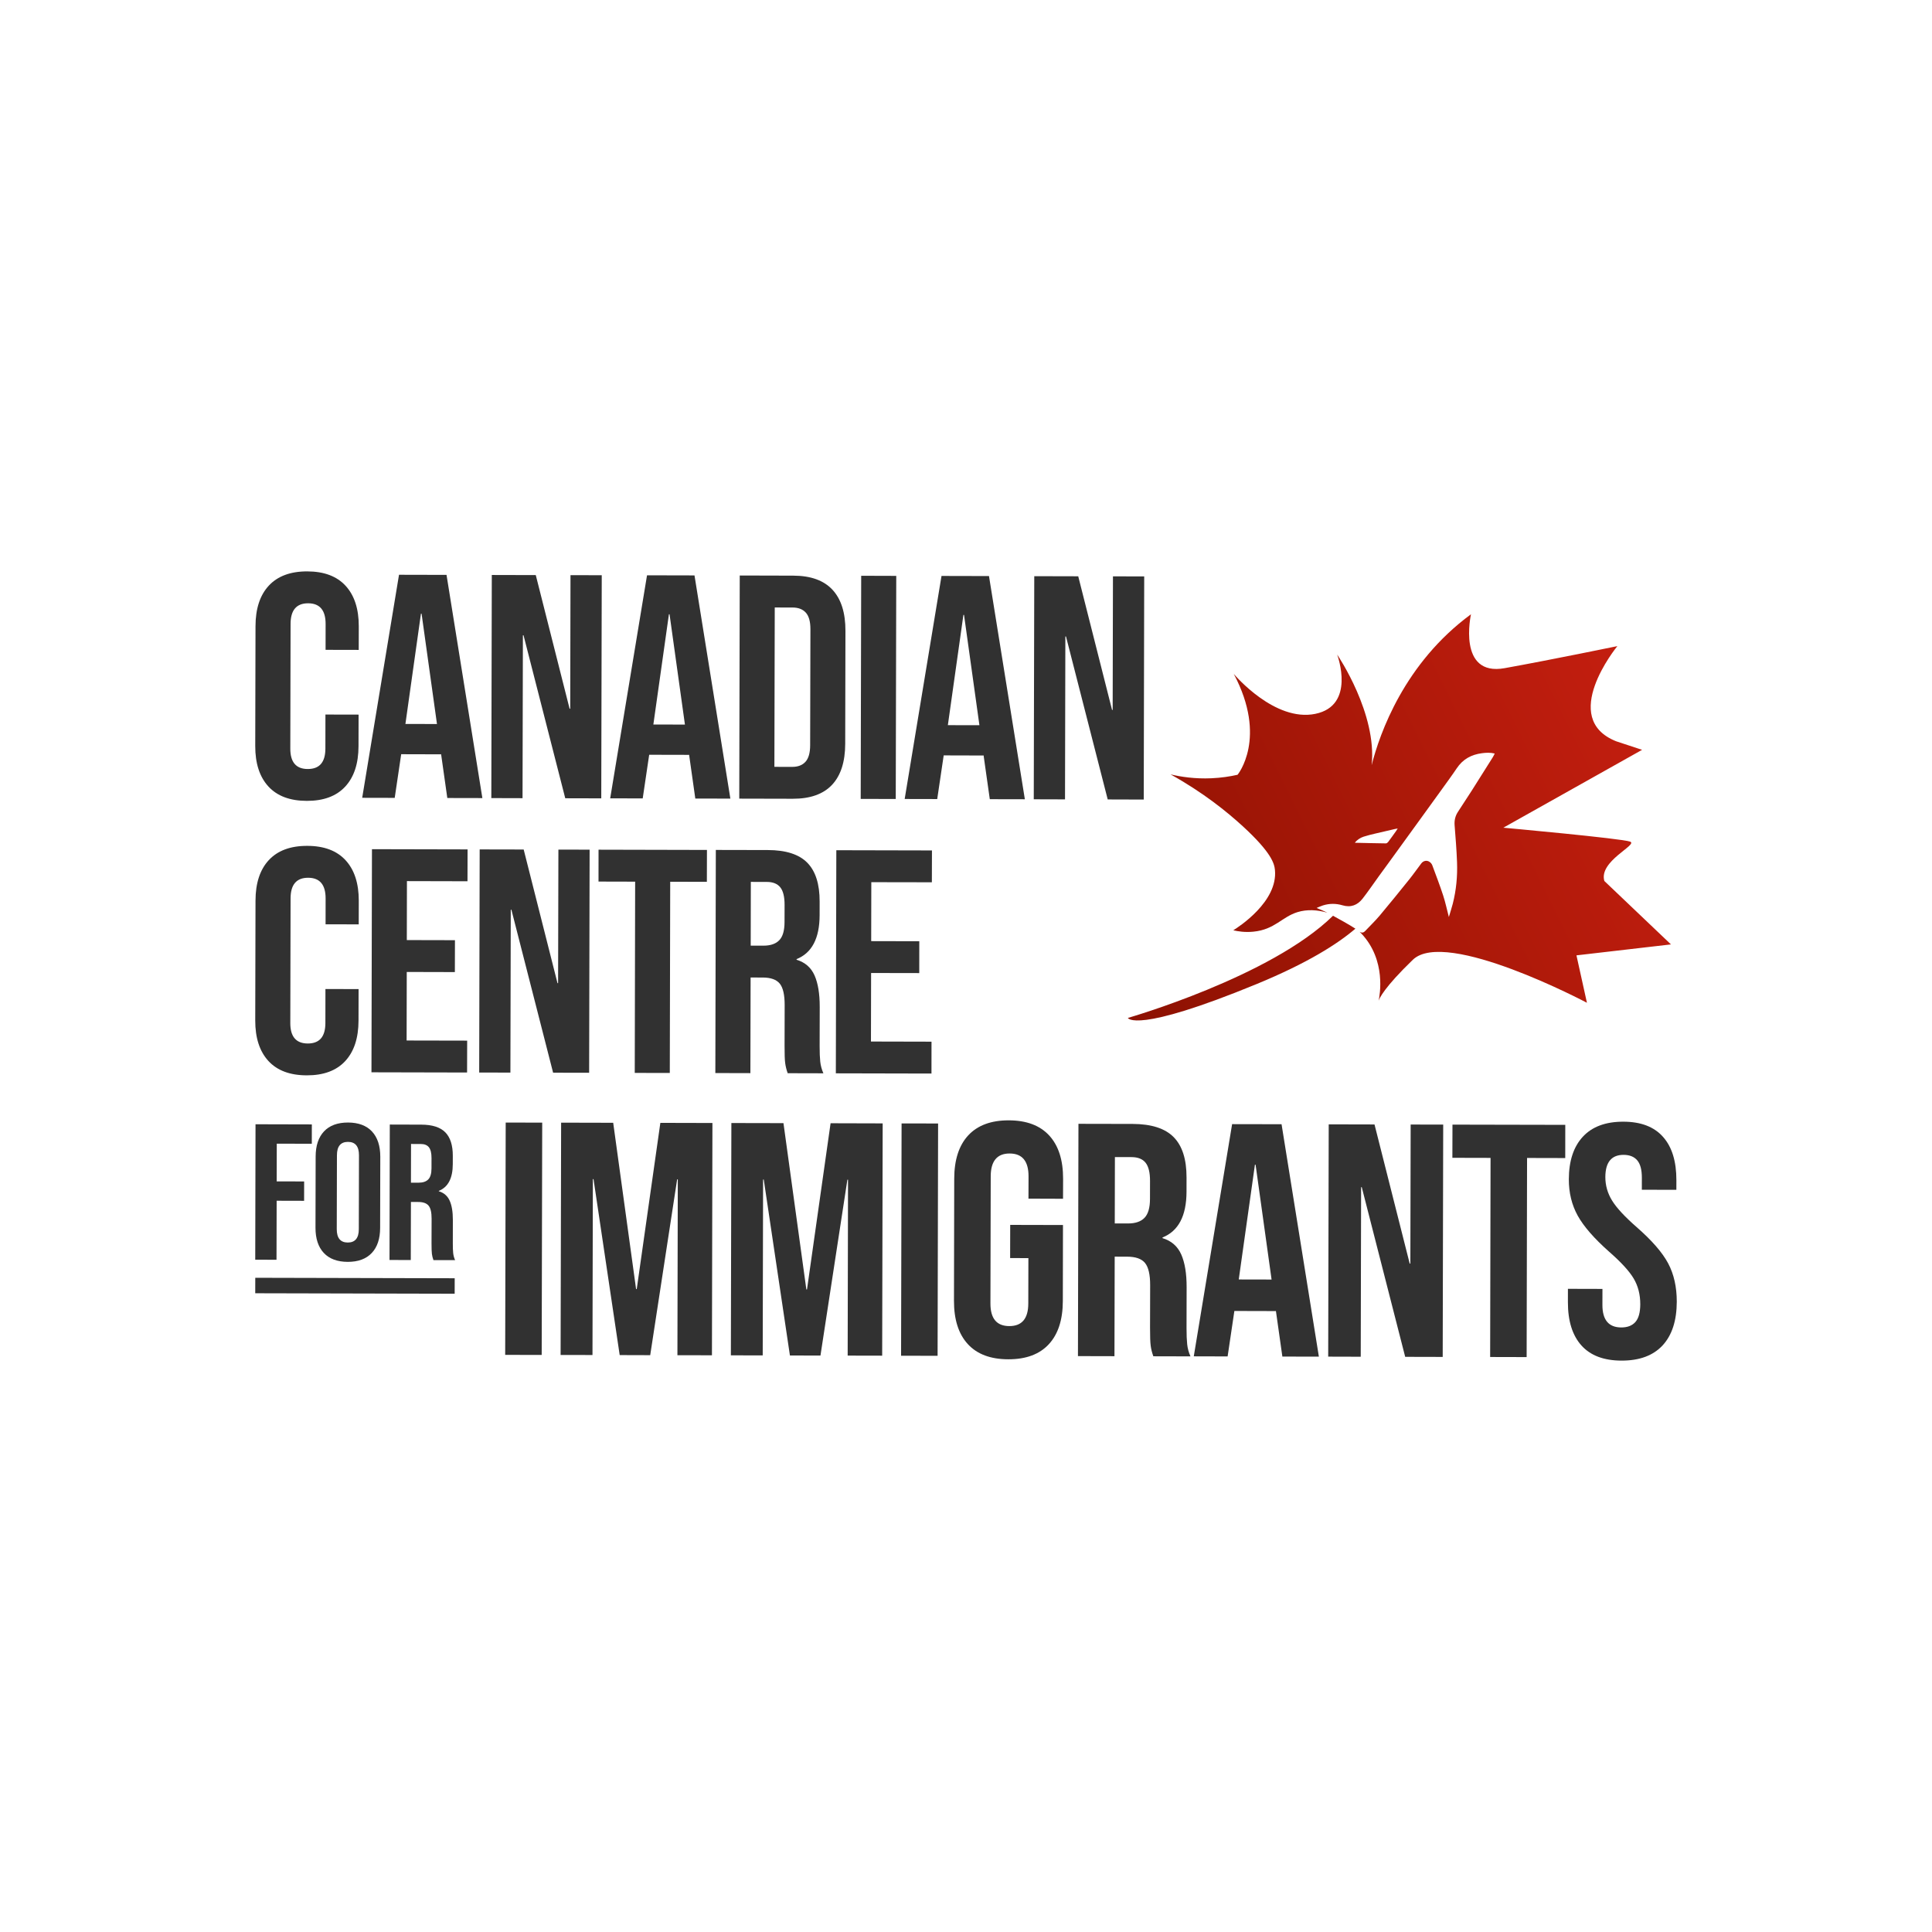 <?xml version="1.0" encoding="utf-8"?>
<!-- Generator: Adobe Illustrator 24.0.0, SVG Export Plug-In . SVG Version: 6.00 Build 0)  -->
<svg version="1.1" id="Layer_1" xmlns="http://www.w3.org/2000/svg" xmlns:xlink="http://www.w3.org/1999/xlink" x="0px" y="0px"
	 viewBox="0 0 1080 1080" style="enable-background:new 0 0 1080 1080;" xml:space="preserve">
<style type="text/css">
	.st0{fill:#313131;}
	.st1{fill:url(#SVGID_1_);}
</style>
<g>
	<g>
		<g>
			<path class="st0" d="M200.53,363.3l0.03-13.18c0.01-9.74-2.44-17.29-7.36-22.65c-4.91-5.36-12.06-8.04-21.45-8.06
				c-9.38-0.02-16.54,2.64-21.49,7.97c-4.94,5.33-7.41,12.87-7.43,22.61l-0.15,67c-0.02,9.74,2.43,17.28,7.34,22.64
				c4.91,5.36,12.08,8.04,21.47,8.06c9.38,0.02,16.54-2.63,21.48-7.97c4.94-5.33,7.42-12.87,7.44-22.6l0.04-17.65l-18.53-0.04
				l-0.03,19.07c-0.02,7.6-3.3,11.39-9.84,11.38c-6.53,0-9.79-3.82-9.77-11.41l0.15-69.68c0.01-7.71,3.29-11.56,9.82-11.55
				c6.52,0.01,9.79,3.89,9.77,11.6L182,363.26L200.53,363.3z"/>
			<path class="st0" d="M249.61,321.36l-26.56-0.06l-20.58,124.68l18.18,0.04l3.62-24.41l22.27,0.06v-0.36l3.51,24.78l19.6,0.04
				L249.61,321.36z M226.63,404.7l8.68-61.63h0.36l8.6,61.65L226.63,404.7z"/>
			<path class="st0" d="M318.91,321.51l-0.15,74.66l-0.36-0.01l-18.9-74.68l-24.58-0.06l-0.27,124.72l17.45,0.05l0.2-91.05
				l0.36,0.01l23.32,91.09l20.13,0.05l0.27-124.73L318.91,321.51z"/>
			<path class="st0" d="M388.23,321.66l-26.54-0.06l-20.59,124.68l18.18,0.04l3.62-24.4l22.27,0.05v-0.36l3.51,24.78l19.6,0.04
				L388.23,321.66z M365.23,405.01l8.7-61.63h0.35l8.6,61.66L365.23,405.01z"/>
			<path class="st0" d="M465.35,329.67c-4.85-5.23-12.16-7.85-21.89-7.88l-29.94-0.08l-0.27,124.73l29.93,0.07
				c9.73,0.02,17.05-2.58,21.94-7.79c4.89-5.22,7.34-12.87,7.36-22.96l0.13-63.08C472.63,342.58,470.22,334.91,465.35,329.67z
				 M452.88,416.59c-0.01,4.28-0.89,7.36-2.61,9.25c-1.72,1.9-4.19,2.85-7.4,2.85l-9.98-0.02l0.2-89.08l9.98,0.02
				c3.21,0,5.67,0.96,7.39,2.86c1.72,1.91,2.58,4.99,2.57,9.28L452.88,416.59z"/>
			<path class="st0" d="M481.41,321.86l-0.27,124.73l19.59,0.05l0.28-124.72L481.41,321.86z"/>
			<path class="st0" d="M552.85,322.02l-26.54-0.06l-20.59,124.68l18.19,0.04l3.62-24.41l22.26,0.06v-0.36l3.51,24.78l19.6,0.04
				L552.85,322.02z M529.86,405.37l8.69-61.63h0.35l8.6,61.65L529.86,405.37z"/>
			<path class="st0" d="M622.15,322.18l-0.16,74.65h-0.35l-18.9-74.68l-24.58-0.06l-0.28,124.72l17.47,0.05l0.19-91.05h0.36
				l23.32,91.09l20.14,0.06l0.26-124.73L622.15,322.18z"/>
		</g>
		<g>
			<path class="st0" d="M200.53,516.73l0.03-13.18c0.01-9.74-2.44-17.29-7.36-22.65c-4.91-5.36-12.06-8.05-21.45-8.06
				c-9.38-0.02-16.54,2.64-21.49,7.97c-4.94,5.33-7.41,12.87-7.43,22.61l-0.15,67c-0.02,9.74,2.43,17.28,7.34,22.65
				c4.91,5.36,12.08,8.04,21.47,8.05c9.38,0.02,16.54-2.63,21.48-7.96c4.94-5.34,7.42-12.87,7.44-22.61l0.04-17.64l-18.53-0.05
				l-0.03,19.07c-0.02,7.61-3.3,11.4-9.84,11.39c-6.53-0.01-9.79-3.83-9.77-11.42l0.15-69.67c0.01-7.72,3.29-11.57,9.82-11.56
				c6.52,0.01,9.79,3.89,9.77,11.6L182,516.69L200.53,516.73z"/>
			<path class="st0" d="M261.33,492.63l0.05-17.81l-53.45-0.12l-0.28,124.72l53.45,0.12l0.05-17.82l-33.85-0.07l0.08-38.32
				l26.89,0.07l0.05-17.83l-26.91-0.06l0.07-32.96L261.33,492.63z"/>
			<path class="st0" d="M312.15,474.93l-0.17,74.65h-0.34l-18.9-74.7l-24.6-0.05l-0.27,124.72l17.45,0.04l0.2-91.04h0.36l23.31,91.1
				l20.14,0.04l0.27-124.72L312.15,474.93z"/>
			<path class="st0" d="M334.59,474.98l-0.02,17.82l20.48,0.05l-0.22,106.91l19.59,0.04l0.23-106.9l20.49,0.05l0.05-17.83
				L334.59,474.98z"/>
			<path class="st0" d="M458.52,593.47c-0.23-2.19-0.35-5.09-0.34-8.65l0.05-21.92c0.02-7.36-0.96-13.24-2.89-17.64
				c-1.96-4.4-5.31-7.32-10.05-8.75v-0.36c8.55-3.42,12.85-11.61,12.88-24.55l0.01-7.67c0.02-9.74-2.28-16.96-6.91-21.67
				c-4.62-4.7-11.98-7.06-22.08-7.08l-29.04-0.06l-0.27,124.72l19.59,0.05l0.12-53.46l6.78,0.01c4.5,0.01,7.69,1.16,9.53,3.42
				c1.82,2.26,2.74,6.24,2.73,11.94l-0.05,22.81c-0.01,4.63,0.09,7.84,0.34,9.61c0.22,1.79,0.69,3.69,1.4,5.71l19.96,0.05
				C459.34,597.84,458.76,595.67,458.52,593.47z M438.56,515.47c-0.01,4.75-0.99,8.13-2.96,10.14c-1.96,2.02-4.9,3.02-8.82,3.02
				l-7.13-0.01l0.07-35.64l8.93,0.02c3.43,0,5.95,1.03,7.56,3.05c1.6,2.03,2.39,5.3,2.38,9.8L438.56,515.47z"/>
			<path class="st0" d="M520.92,493.2l0.05-17.8l-53.46-0.12L467.24,600l53.46,0.12l0.02-17.82l-33.85-0.08l0.08-38.31l26.92,0.05
				l0.02-17.8l-26.89-0.06l0.07-32.96L520.92,493.2z"/>
		</g>
		<g>
			<path class="st0" d="M282.69,627.51l-0.29,129.87l20.41,0.04l0.29-129.86L282.69,627.51z"/>
			<path class="st0" d="M369.14,627.69l-13.2,92.92h-0.37l-12.79-92.97l-29.11-0.07l-0.29,129.86l17.82,0.03l0.21-98.31h0.37
				l14.63,98.35l17.06,0.05l15.06-98.3h0.36l-0.21,98.32l19.3,0.04l0.27-129.85L369.14,627.69z"/>
			<path class="st0" d="M464.3,627.9l-13.18,92.91h-0.37l-12.79-92.97l-29.12-0.06l-0.28,129.86l17.8,0.04l0.21-98.31h0.37
				l14.63,98.35l17.07,0.05l15.05-98.3h0.36l-0.2,98.32l19.29,0.04l0.28-129.85L464.3,627.9z"/>
			<path class="st0" d="M503.99,628l-0.28,129.86l20.41,0.05l0.28-129.87L503.99,628z"/>
			<path class="st0" d="M594.24,670.12l0.04-11.13c0.02-10.51-2.57-18.59-7.75-24.22c-5.18-5.64-12.72-8.47-22.61-8.49
				c-9.89-0.02-17.44,2.78-22.66,8.39c-5.2,5.62-7.82,13.69-7.84,24.19l-0.14,68.28c-0.02,10.51,2.56,18.59,7.74,24.22
				c5.18,5.65,12.72,8.47,22.61,8.49c9.89,0.02,17.45-2.78,22.65-8.4c5.2-5.61,7.83-13.67,7.85-24.19l0.08-42.47l-29.5-0.07
				l-0.04,18.55l10.21,0.02l-0.06,25.41c-0.02,8.41-3.56,12.6-10.61,12.59c-7.05-0.01-10.56-4.22-10.55-12.64l0.16-71.06
				c0.01-8.53,3.56-12.8,10.59-12.78c7.05,0.01,10.57,4.29,10.55,12.83l-0.04,12.41L594.24,670.12z"/>
			<path class="st0" d="M663.64,751.43c-0.24-2.29-0.37-5.29-0.36-9l0.05-22.81c0.02-7.68-0.99-13.8-3.01-18.38
				c-2.04-4.59-5.52-7.62-10.47-9.12v-0.37c8.91-3.56,13.38-12.08,13.42-25.56l0.01-7.97c0.02-10.15-2.37-17.66-7.18-22.55
				c-4.82-4.9-12.48-7.36-23-7.39l-30.24-0.06l-0.28,129.85l20.41,0.05l0.13-55.65l7.05,0.02c4.69,0.01,8,1.19,9.92,3.54
				c1.91,2.36,2.86,6.51,2.85,12.44l-0.06,23.74c-0.01,4.82,0.11,8.17,0.36,10.02c0.23,1.86,0.72,3.83,1.47,5.94l20.77,0.05
				C664.48,755.98,663.88,753.73,663.64,751.43z M642.85,670.22c-0.01,4.96-1.04,8.47-3.08,10.57c-2.05,2.1-5.11,3.14-9.19,3.13
				l-7.42-0.01l0.08-37.1l9.28,0.02c3.59,0.01,6.21,1.06,7.88,3.16c1.67,2.11,2.49,5.52,2.47,10.21L642.85,670.22z"/>
			<path class="st0" d="M716.4,628.45l-27.64-0.05l-21.43,129.8l18.92,0.05l3.77-25.41l23.18,0.06v-0.37l3.65,25.8l20.41,0.04
				L716.4,628.45z M692.47,715.23l9.04-64.16h0.37l8.94,64.2L692.47,715.23z"/>
			<path class="st0" d="M788.57,628.62l-0.17,77.74h-0.37l-19.67-77.78l-25.6-0.06l-0.29,129.85l18.19,0.05l0.21-94.79h0.36
				l24.28,94.85l20.97,0.05l0.28-129.87L788.57,628.62z"/>
			<path class="st0" d="M811.94,628.67l-0.05,18.55l21.34,0.05L833,758.57l20.4,0.05l0.24-111.31l21.34,0.05L875,628.8
				L811.94,628.67z"/>
			<path class="st0" d="M932.55,706.3c-3.22-6.08-9.07-12.82-17.58-20.27c-6.66-5.83-11.27-10.78-13.79-14.88
				c-2.52-4.07-3.79-8.48-3.78-13.17c0.02-8.28,3.43-12.43,10.23-12.41c3.35,0.01,5.88,1.04,7.61,3.08c1.73,2.05,2.58,5.3,2.57,9.75
				l-0.01,6.67l19.3,0.05l0.01-5.38c0.02-10.52-2.46-18.6-7.47-24.23c-4.99-5.64-12.38-8.46-22.15-8.48
				c-9.91-0.02-17.45,2.77-22.66,8.39c-5.2,5.61-7.82,13.56-7.84,23.81c-0.02,7.55,1.65,14.33,4.96,20.33
				c3.34,6.02,9.19,12.74,17.58,20.17c6.66,5.83,11.24,10.82,13.7,14.96c2.46,4.15,3.7,8.95,3.69,14.4
				c-0.01,4.57-0.92,7.88-2.72,9.91c-1.8,2.03-4.43,3.06-7.89,3.05c-7.05-0.01-10.57-4.22-10.55-12.64l0.02-8.9l-19.3-0.05
				l-0.01,7.42c-0.02,10.51,2.49,18.59,7.55,24.23c5.05,5.64,12.53,8.46,22.43,8.48c10.02,0.02,17.65-2.81,22.93-8.48
				c5.27-5.68,7.92-13.83,7.95-24.47C937.33,719.47,935.74,712.35,932.55,706.3z"/>
		</g>
		<g>
			<path class="st0" d="M174.3,639.37l0.02-10.82l-31.48-0.08l-0.16,75.71l11.89,0.04l0.08-33l15.35,0.04l0.02-10.82l-15.35-0.04
				l0.05-21.08L174.3,639.37z"/>
			<path class="st0" d="M207.95,632.51c-3.1-3.33-7.57-4.99-13.39-5.01c-5.85-0.01-10.33,1.65-13.44,4.95
				c-3.1,3.31-4.66,7.99-4.67,14.06l-0.09,39.8c-0.01,6.04,1.53,10.75,4.62,14.07c3.09,3.31,7.56,4.99,13.41,5.01
				c5.83,0.01,10.31-1.65,13.42-4.96c3.12-3.3,4.67-7.98,4.68-14.05l0.09-39.8C212.58,640.54,211.04,635.84,207.95,632.51z
				 M200.58,687.12c-0.01,4.98-2.06,7.46-6.18,7.46c-4.1-0.01-6.16-2.51-6.15-7.48l0.1-41.32c0.01-4.98,2.07-7.46,6.17-7.46
				c4.11,0.01,6.16,2.51,6.15,7.48L200.58,687.12z"/>
			<path class="st0" d="M253.33,700.48c-0.14-1.33-0.21-3.08-0.2-5.24l0.02-13.31c0.01-4.46-0.57-8.04-1.76-10.7
				c-1.19-2.67-3.21-4.45-6.09-5.31v-0.22c5.19-2.08,7.79-7.06,7.81-14.91l0.01-4.66c0.02-5.9-1.38-10.29-4.18-13.14
				c-2.8-2.86-7.28-4.29-13.41-4.31l-17.63-0.05l-0.16,75.71l11.89,0.02l0.08-32.45l4.11,0.01c2.73,0,4.66,0.7,5.79,2.08
				c1.11,1.37,1.67,3.78,1.66,7.25l-0.04,13.84c0,2.81,0.07,4.76,0.21,5.85c0.13,1.09,0.42,2.24,0.86,3.47l12.11,0.02
				C253.83,703.13,253.47,701.82,253.33,700.48z M241.21,653.14c-0.01,2.88-0.61,4.94-1.8,6.16s-2.99,1.83-5.37,1.83l-4.32-0.01
				l0.05-21.63l5.4,0.01c2.1,0,3.63,0.62,4.6,1.84c0.97,1.24,1.45,3.22,1.45,5.95L241.21,653.14z"/>
			<path class="st0" d="M142.7,714.29l-0.02,8.65l111.48,0.26l0.02-8.65L142.7,714.29z"/>
		</g>
	</g>
	
		<linearGradient id="SVGID_1_" gradientUnits="userSpaceOnUse" x1="959.541" y1="381.037" x2="599.383" y2="591.055" gradientTransform="matrix(0.998 0.069 -0.069 0.998 34.863 -65.457)">
		<stop  offset="0" style="stop-color:#CB2011"/>
		<stop  offset="1" style="stop-color:#871000"/>
	</linearGradient>
	<path class="st1" d="M745.16,511.91c3.45,1.86,8.97,4.93,12.52,7.22c-9.91,8.5-26.73,19.23-55.22,30.96
		c-68.11,28.05-71.97,18.94-71.97,18.94S710.32,546.13,745.16,511.91z M881.25,534.05l5.86,26.51c0,0-78.9-41.85-97.34-24.03
		c-16.13,15.58-18.72,21.64-19.12,22.91c0.64-2.89,4.43-22.72-9.69-37.64c-0.3-0.33-0.61-0.64-0.93-0.93
		c0.08,0.04,0.16,0.08,0.24,0.12c1.07,0.58,2.01,0.37,2.84-0.52c2.7-2.88,5.58-5.6,8.12-8.62c5.63-6.7,11.13-13.52,16.62-20.34
		c2.31-2.88,4.42-5.92,6.65-8.85c1.18-1.57,3.19-1.94,4.72-0.81c0.6,0.44,1.17,1.12,1.43,1.82c2.09,5.62,4.23,11.22,6.09,16.91
		c1.25,3.83,2.08,7.82,3.18,12.03c0.78-2.64,1.56-5,2.19-7.42c1.94-7.62,2.67-15.39,2.38-23.21c-0.25-6.87-0.82-13.74-1.35-20.6
		c-0.22-2.75,0.34-5.22,1.83-7.51c2.6-3.97,5.2-7.92,7.75-11.92c3.96-6.22,7.87-12.46,11.79-18.7c0.39-0.62,0.67-1.3,1.05-2.03
		c-2.5-0.61-4.8-0.48-7.13-0.18c-5.95,0.77-10.7,3.35-14.09,8.43c-2.58,3.86-5.35,7.59-8.05,11.36c-3.88,5.4-7.79,10.79-11.7,16.18
		c-6.17,8.5-12.33,17-18.49,25.51c-1.8,2.48-3.62,4.94-5.42,7.43c-2.99,4.13-5.86,8.38-8.99,12.39c-2.84,3.63-6.57,5.11-11.21,3.73
		c-3.62-1.07-7.29-1.09-10.92,0.05c-1.14,0.35-2.22,0.88-3.55,1.4c0.44,0.21,0.61,0.31,0.79,0.38c1.76,0.71,3.5,1.48,5.21,2.3
		c-5.61-1.64-11.4-1.94-16.64-0.34c-8.82,2.7-12.71,9.75-24.68,10.94c-4.75,0.48-8.72-0.17-11.27-0.77
		c2.77-1.73,25.04-15.95,23.28-33.75c-0.34-3.47-1.86-9.63-18-24.43c-8.8-8.06-22.04-18.79-40.34-28.97
		c5.83,1.38,13.63,2.57,22.78,2.17c5.58-0.24,10.52-1.02,14.67-1.96c0,0,16.93-20.49-2.12-56.37c0.62,0.73,22.91,26.96,45.56,22.32
		c22.58-4.62,12.57-32.21,12.24-33.13c0.67,0.98,22.33,33.17,19.27,61.79c4.53-17.77,18.31-57.04,55.53-84.33
		c0,0-7.8,34.92,18.8,30.13c26.38-4.75,62.46-12.22,63.02-12.32c-0.65,0.8-32.73,40.37-0.7,53.18l14.53,4.79l-77.57,43.53
		c0,0,66.49,6.03,70.92,7.8c4.44,1.78-17.73,10.91-14.45,21.99l37.24,35.45L881.25,534.05z M781.32,463.13
		c-0.67,0.12-1.11,0.19-1.55,0.29c-3.7,0.85-7.38,1.69-11.06,2.57c-2.18,0.53-4.36,1.03-6.48,1.73c-1.87,0.62-3.5,1.72-4.86,3.3
		c0.2,0.05,0.29,0.09,0.38,0.1c5.65,0.12,11.31,0.27,16.97,0.34c0.42,0.01,0.96-0.39,1.25-0.76c1.52-2.02,2.99-4.1,4.46-6.16
		C780.7,464.14,780.94,463.72,781.32,463.13z"/>
</g>
</svg>
